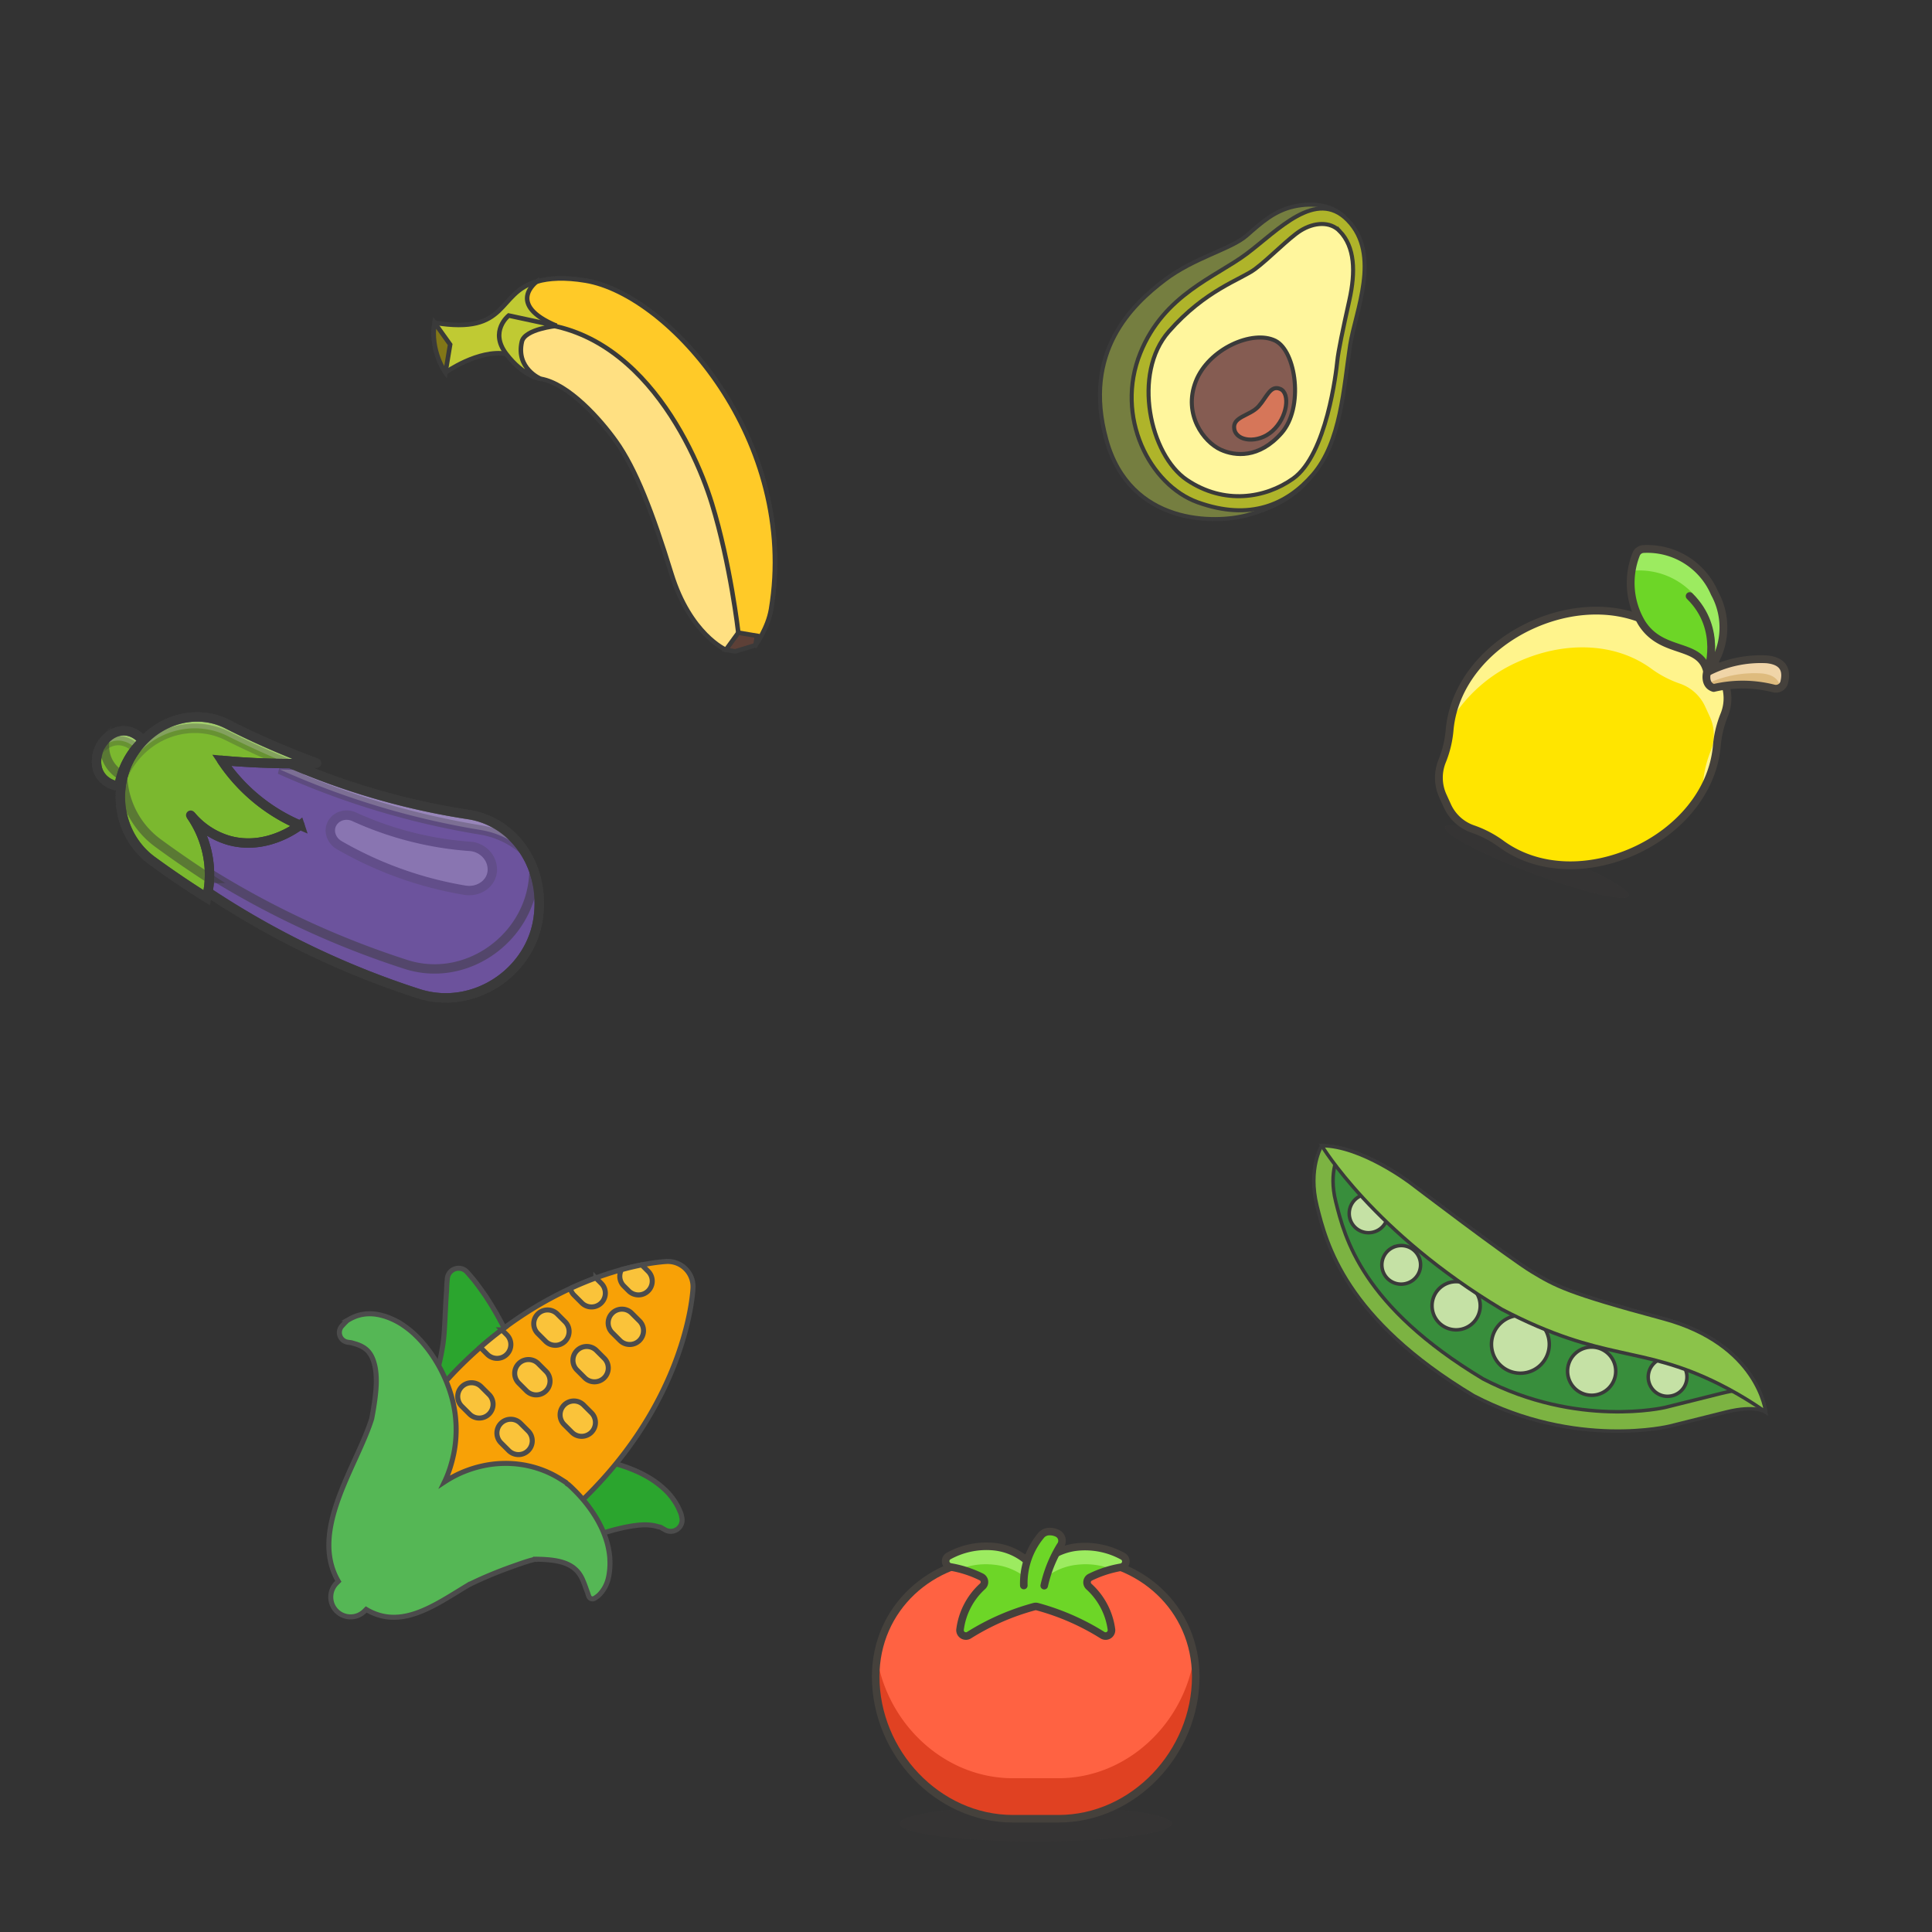 <?xml version="1.0" encoding="UTF-8" standalone="no"?>
<svg
   xmlns:dc="http://purl.org/dc/elements/1.1/"
   xmlns:cc="http://creativecommons.org/ns#"
   xmlns:rdf="http://www.w3.org/1999/02/22-rdf-syntax-ns#"
   xmlns:svg="http://www.w3.org/2000/svg"
   xmlns="http://www.w3.org/2000/svg"
   xmlns:sodipodi="http://sodipodi.sourceforge.net/DTD/sodipodi-0.dtd"
   xmlns:inkscape="http://www.inkscape.org/namespaces/inkscape"
   width="200"
   height="200"
   viewBox="0 0 52.917 52.917"
   version="1.1"
   id="svg1999"
   inkscape:version="1.0.1 (3bc2e813f5, 2020-09-07)"
   sodipodi:docname="spinner.svg">
  <rect x="0" y="0" width="52.917" height="52.917" fill="#333333" stroke="none"/>
  <defs
     id="defs1993">
    <radialGradient
       id="paint0_radial"
       cx="0"
       cy="0"
       r="1"
       gradientUnits="userSpaceOnUse"
       gradientTransform="matrix(5.343,-5.835,3.885,3.557,13.096,14.809)">
      <stop
         stop-color="#975500"
         id="stop4563" />
      <stop
         offset="1"
         stop-color="#643800"
         id="stop4565" />
    </radialGradient>
    <linearGradient
       id="paint1_linear"
       x1="14.606"
       y1="14.718"
       x2="4.363"
       y2="20.646"
       gradientUnits="userSpaceOnUse">
      <stop
         stop-color="#512D00"
         stop-opacity="0"
         id="stop4568" />
      <stop
         offset="1"
         stop-color="#3C2200"
         id="stop4570" />
    </linearGradient>
    <linearGradient
       id="paint2_linear"
       x1="10.527"
       y1="16.897"
       x2="5.322"
       y2="32.117"
       gradientUnits="userSpaceOnUse">
      <stop
         stop-color="#512D00"
         stop-opacity="0"
         id="stop4573" />
      <stop
         offset="1"
         stop-color="#3C2200"
         id="stop4575" />
    </linearGradient>
    <radialGradient
       id="paint3_radial"
       cx="0"
       cy="0"
       r="1"
       gradientUnits="userSpaceOnUse"
       gradientTransform="matrix(9.784,0,0,9.783,11.699,11.178)">
      <stop
         offset="0.001"
         stop-color="#D8F88D"
         id="stop4578" />
      <stop
         offset="0.492"
         stop-color="#FBE07A"
         id="stop4580" />
      <stop
         offset="1"
         stop-color="#D8F88D"
         id="stop4582" />
    </radialGradient>
    <radialGradient
       id="paint4_radial"
       cx="0"
       cy="0"
       r="1"
       gradientUnits="userSpaceOnUse"
       gradientTransform="matrix(5.728,-7.296,3.443,2.703,10.267,13.318)">
      <stop
         offset="0.001"
         stop-color="#B0D55B"
         id="stop4585" />
      <stop
         offset="1"
         stop-color="#D8F88D"
         stop-opacity="0"
         id="stop4587" />
    </radialGradient>
    <radialGradient
       id="paint5_radial"
       cx="0"
       cy="0"
       r="1"
       gradientUnits="userSpaceOnUse"
       gradientTransform="matrix(3.205,-2.866,2.215,2.477,10.625,13.596)">
      <stop
         offset="0.001"
         stop-color="#4B8C1C"
         id="stop4590" />
      <stop
         offset="1"
         stop-color="#4B8C1C"
         stop-opacity="0"
         id="stop4592" />
    </radialGradient>
    <linearGradient
       id="paint6_linear"
       x1="10.552"
       y1="8.828"
       x2="10.106"
       y2="14.349"
       gradientUnits="userSpaceOnUse">
      <stop
         offset="0.001"
         stop-color="#975500"
         id="stop4595" />
      <stop
         offset="0.667"
         stop-color="#7A4400"
         id="stop4597" />
      <stop
         offset="1"
         stop-color="#643800"
         id="stop4599" />
    </linearGradient>
    <radialGradient
       id="paint7_radial"
       cx="0"
       cy="0"
       r="1"
       gradientUnits="userSpaceOnUse"
       gradientTransform="matrix(1.85,-2.192,1.396,1.178,9.166,11.422)">
      <stop
         stop-color="#EFA25F"
         stop-opacity="0.5"
         id="stop4602" />
      <stop
         offset="1"
         stop-color="#FAAF5C"
         stop-opacity="0"
         id="stop4604" />
    </radialGradient>
    <radialGradient
       id="paint8_radial"
       cx="0"
       cy="0"
       r="1"
       gradientUnits="userSpaceOnUse"
       gradientTransform="matrix(1.715,-1.879,0.711,0.649,8.617,10.783)">
      <stop
         offset="0.191"
         stop-color="#F3AB60"
         id="stop4607" />
      <stop
         offset="1"
         stop-color="#EFA25F"
         stop-opacity="0"
         id="stop4609" />
    </radialGradient>
    <linearGradient
       id="paint9_linear"
       x1="11.005"
       y1="8.988"
       x2="10.392"
       y2="18.952"
       gradientUnits="userSpaceOnUse">
      <stop
         stop-color="#7A4400"
         stop-opacity="0"
         id="stop4612" />
      <stop
         offset="0.999"
         stop-color="#512D00"
         id="stop4614" />
    </linearGradient>
    <linearGradient
       id="paint10_linear"
       x1="10.283"
       y1="10.375"
       x2="10.45"
       y2="18.908"
       gradientUnits="userSpaceOnUse">
      <stop
         stop-color="#512D00"
         stop-opacity="0"
         id="stop4617" />
      <stop
         offset="1"
         stop-color="#3C2200"
         id="stop4619" />
    </linearGradient>
  </defs>
  
  
  <g
     inkscape:label="Layer 1"
     inkscape:groupmode="layer"
     id="layer1">
    <g
       id="g2817"
       transform="matrix(0.2,0.075,-0.075,0.2,41.224,12.921)">
      <path
         fill="#45413c"
         d="m 8.77,45.36 a 12.6,1.64 0 1 0 25.2,0 12.6,1.64 0 1 0 -25.2,0 z"
         opacity="0.15"
         id="path2776" />
      <path
         fill="#ffe500"
         d="M 37.8,23.51 A 13.75,13.75 0 0 1 37.26,19.35 5.6,5.6 0 0 0 35.59,15.17 L 34.65,14.24 A 5.56,5.56 0 0 0 30.48,12.57 13.86,13.86 0 0 1 26.31,12 C 20.69,10.49 14.58,12.75 10.13,17.19 5.68,21.63 3.43,27.78 4.94,33.41 a 13.74,13.74 0 0 1 0.53,4.16 5.65,5.65 0 0 0 1.68,4.18 l 0.93,0.93 a 5.6,5.6 0 0 0 4.18,1.67 13.83,13.83 0 0 1 4.16,0.54 c 5.63,1.51 11.74,-0.75 16.18,-5.19 4.44,-4.44 6.7,-10.56 5.2,-16.19 z"
         id="path2778" />
      <path
         fill="#fff48c"
         d="m 10.13,22.22 c 4.45,-4.44 10.56,-6.7 16.18,-5.19 a 13.86,13.86 0 0 0 4.17,0.54 5.56,5.56 0 0 1 4.17,1.67 l 0.94,0.93 a 5.6,5.6 0 0 1 1.67,4.18 13.79,13.79 0 0 0 0.54,4.16 c 0.09,0.36 0.17,0.72 0.24,1.09 A 14.39,14.39 0 0 0 37.8,23.51 13.75,13.75 0 0 1 37.26,19.35 5.6,5.6 0 0 0 35.59,15.17 L 34.65,14.24 A 5.56,5.56 0 0 0 30.48,12.57 13.86,13.86 0 0 1 26.31,12 C 20.69,10.49 14.58,12.75 10.13,17.19 6,21.38 3.73,27 4.69,32.32 a 19.16,19.16 0 0 1 5.44,-10.1 z"
         id="path2780" />
      <path
         fill="none"
         stroke="#45413c"
         stroke-linecap="round"
         stroke-linejoin="round"
         d="M 37.8,23.51 A 13.75,13.75 0 0 1 37.26,19.35 5.6,5.6 0 0 0 35.59,15.17 L 34.65,14.24 A 5.56,5.56 0 0 0 30.48,12.57 13.86,13.86 0 0 1 26.31,12 C 20.69,10.49 14.58,12.75 10.13,17.19 5.68,21.63 3.43,27.78 4.94,33.41 a 13.74,13.74 0 0 1 0.53,4.16 5.65,5.65 0 0 0 1.68,4.18 l 0.93,0.93 a 5.6,5.6 0 0 0 4.18,1.67 13.83,13.83 0 0 1 4.16,0.54 c 5.63,1.51 11.74,-0.75 16.18,-5.19 4.44,-4.44 6.7,-10.56 5.2,-16.19 z"
         id="path2782" />
      <path
         fill="#debb7e"
         d="m 33.27,15 a 14.81,14.81 0 0 1 6.59,-4.26 c 2.48,-0.67 3,0.84 3.14,2 a 1.11,1.11 0 0 1 -1,1.19 16,16 0 0 0 -7.22,2.64 C 33.43,16.67 33.27,15 33.27,15 Z"
         id="path2784" />
      <path
         fill="#f0d5a8"
         d="m 33.89,16.27 a 14.33,14.33 0 0 1 6,-3.61 c 1.7,-0.45 2.49,0.12 2.86,0.89 a 1.14,1.14 0 0 0 0.28,-0.82 c -0.09,-1.14 -0.66,-2.65 -3.14,-2 a 14.81,14.81 0 0 0 -6.62,4.27 2.16,2.16 0 0 0 0.62,1.27 z"
         id="path2786" />
      <path
         fill="none"
         stroke="#45413c"
         stroke-linecap="round"
         stroke-linejoin="round"
         d="m 33.27,15 a 14.9,14.9 0 0 1 6.59,-4.26 c 2.48,-0.66 3,0.85 3.14,2 a 1.11,1.11 0 0 1 -1,1.19 16.1,16.1 0 0 0 -7.22,2.64 C 33.43,16.66 33.27,15 33.27,15 Z"
         id="path2788" />
      <path
         fill="#6dd627"
         d="M 33.32,15 A 9.1,9.1 0 0 0 30.63,5.16 9.38,9.38 0 0 0 20.09,3.05 a 1.07,1.07 0 0 0 -0.64,1 10,10 0 0 0 3.76,7.95 c 3.95,3 7.99,-0.46 10.11,3 z"
         id="path2790" />
      <path
         fill="#9ceb60"
         d="m 20.09,6 a 9.4,9.4 0 0 1 10.54,2.07 9.5,9.5 0 0 1 3.05,5.5 A 9.18,9.18 0 0 0 30.63,5.11 9.38,9.38 0 0 0 20.09,3.05 1.07,1.07 0 0 0 19.45,4.05 11.71,11.71 0 0 0 19.7,6.32 1.07,1.07 0 0 1 20.09,6 Z"
         id="path2792" />
      <path
         fill="none"
         stroke="#45413c"
         stroke-linecap="round"
         stroke-linejoin="round"
         d="M 33.32,15 A 9.1,9.1 0 0 0 30.63,5.16 9.38,9.38 0 0 0 20.09,3.05 a 1.07,1.07 0 0 0 -0.64,1 10,10 0 0 0 3.76,7.95 c 3.95,3 7.99,-0.46 10.11,3 z"
         id="path2794" />
      <path
         fill="none"
         stroke="#45413c"
         stroke-linecap="round"
         stroke-linejoin="round"
         d="m 33.32,15 c 0,0 0,-5.93 -5.56,-8.38"
         id="path2796" />
    </g>
    <g
       id="g2932"
       transform="matrix(0.207,0,0,0.207,23.399,40.707)">
      <path
         fill="#45413c"
         d="m 5.97,44.65 a 18.03,2.35 0 1 0 36.06,0 18.03,2.35 0 1 0 -36.06,0 z"
         opacity="0.15"
         id="path2900" />
      <path
         fill="#ff6242"
         d="m 28.85,9.51 h -9.7 c -9,0 -16.32,6.66 -16.32,15.68 C 2.83,35.22 11,44 21,44 h 6 C 37,44 45.18,35.22 45.18,25.19 45.17,16.17 37.86,9.51 28.85,9.51 Z"
         id="path2902" />
      <path
         fill="#e04122"
         d="m 27,38.64 h -6 c -9.11,0 -16.62,-7.22 -18,-16 a 15.71,15.71 0 0 0 -0.23,2.6 C 2.83,35.22 11,44 21,44 h 6 c 10,0 18.18,-8.78 18.18,-18.81 a 15.71,15.71 0 0 0 -0.23,-2.6 C 43.61,31.42 36.1,38.64 27,38.64 Z"
         id="path2904" />
      <path
         fill="none"
         stroke="#45413c"
         stroke-linecap="round"
         stroke-linejoin="round"
         d="m 28.85,9.51 h -9.7 c -9,0 -16.32,6.66 -16.32,15.68 C 2.83,35.22 11,44 21,44 h 6 C 37,44 45.18,35.22 45.18,25.19 45.17,16.17 37.86,9.51 28.85,9.51 Z"
         id="path2906" />
      <path
         fill="#6dd627"
         d="m 24.19,15.93 a 31.79,31.79 0 0 1 8.65,3.78 0.78,0.78 0 0 0 1.18,-0.8 9.33,9.33 0 0 0 -2.94,-5.6 0.76,0.76 0 0 1 0.08,-1.24 14.89,14.89 0 0 1 4.14,-1.35 0.78,0.78 0 0 0 0.21,-1.46 10.35,10.35 0 0 0 -6,-1.22 8,8 0 0 0 -4.91,2.37 0.8,0.8 0 0 1 -1.16,0 8,8 0 0 0 -4.93,-2.41 10.35,10.35 0 0 0 -6,1.22 0.78,0.78 0 0 0 0.21,1.46 14.89,14.89 0 0 1 4.14,1.35 0.76,0.76 0 0 1 0.08,1.24 9.33,9.33 0 0 0 -2.94,5.64 0.78,0.78 0 0 0 1.18,0.8 31.79,31.79 0 0 1 8.65,-3.78 0.81,0.81 0 0 1 0.36,0 z"
         id="path2908" />
      <path
         fill="#9ceb60"
         d="m 12.7,10.72 c 0.38,0.07 0.79,0.17 1.2,0.27 a 9.58,9.58 0 0 1 4.61,-0.6 8,8 0 0 1 4.91,2.37 0.8,0.8 0 0 0 1.16,0 8,8 0 0 1 4.91,-2.37 9.58,9.58 0 0 1 4.61,0.6 c 0.41,-0.1 0.82,-0.2 1.2,-0.27 a 0.78,0.78 0 0 0 0.21,-1.46 10.35,10.35 0 0 0 -6,-1.22 8,8 0 0 0 -4.91,2.37 0.8,0.8 0 0 1 -1.16,0 8,8 0 0 0 -4.93,-2.41 10.35,10.35 0 0 0 -6,1.22 0.78,0.78 0 0 0 0.19,1.5 z"
         id="path2910" />
      <path
         fill="none"
         stroke="#45413c"
         stroke-linecap="round"
         stroke-linejoin="round"
         d="m 24.19,15.93 a 31.79,31.79 0 0 1 8.65,3.78 0.78,0.78 0 0 0 1.18,-0.8 9.33,9.33 0 0 0 -2.94,-5.6 0.76,0.76 0 0 1 0.08,-1.24 14.89,14.89 0 0 1 4.14,-1.35 0.78,0.78 0 0 0 0.21,-1.46 10.35,10.35 0 0 0 -6,-1.22 8,8 0 0 0 -4.91,2.37 0.8,0.8 0 0 1 -1.16,0 8,8 0 0 0 -4.93,-2.41 10.35,10.35 0 0 0 -6,1.22 0.78,0.78 0 0 0 0.21,1.46 14.89,14.89 0 0 1 4.14,1.35 0.76,0.76 0 0 1 0.08,1.24 9.33,9.33 0 0 0 -2.94,5.64 0.78,0.78 0 0 0 1.18,0.8 31.79,31.79 0 0 1 8.65,-3.78 0.81,0.81 0 0 1 0.36,0 z"
         id="path2912" />
      <path
         fill="#6dd627"
         stroke="#45413c"
         stroke-linecap="round"
         stroke-linejoin="round"
         d="M 22.43,13.14 A 9.87,9.87 0 0 1 24.8,6.41 1.46,1.46 0 0 1 25.85,6 a 2.26,2.26 0 0 1 1,0.22 1.1,1.1 0 0 1 0.39,1.69 17.32,17.32 0 0 0 -2.11,5.25"
         id="path2914" />
    </g>
    <g
       style="isolation:isolate;stroke:#3a3a3a;stroke-width:7.908;stroke-miterlimit:4;stroke-dasharray:none;stroke-opacity:1"
       id="g4993"
       transform="matrix(-0.027,0.018,0.018,0.027,11.204,11.845)">
      <path
         d="M 136.945,296.385 A 615.943,615.943 0 0 0 268.766,124.663 c 12.868,-24.677 44.2,-35.359 73.438,-22.773 v 0 c 27.945,12.053 43.7,44.557 33.833,74.346 a 719.943,719.943 0 0 1 -119.73,222 c -30.274,38.2 -88.572,38.01 -119.421,3.49 v 0 c -29.809,-33.179 -28.158,-79.436 0.059,-105.341 z"
         fill="#6c539d"
         id="path4965"
         style="stroke:#3a3a3a;stroke-width:7.908;stroke-miterlimit:4;stroke-dasharray:none;stroke-opacity:1" />
      <path
         d="m 115.157,346.536 a 74.141,74.141 0 0 1 10.924,-22.736 73.348,73.348 0 0 1 9.525,-10.883 679.172,679.172 0 0 0 112.945,-136.775 q -9.166,6.631 -18.006,12.485 a 616.269,616.269 0 0 1 -93.6,107.753 66.544,66.544 0 0 0 -9.125,10.323 69.316,69.316 0 0 0 -12.663,39.833 z"
         fill="#ffffff"
         opacity="0.3"
         id="path4967"
         style="stroke:#3a3a3a;stroke-width:7.908;stroke-miterlimit:4;stroke-dasharray:none;stroke-opacity:1" />
      <path
         d="m 256.3,398.239 a 719.832,719.832 0 0 0 119.736,-222 58.792,58.792 0 0 0 0.2,-36.16 A 746.543,746.543 0 0 1 251.283,372.1 c -31.914,40.194 -93.919,39.546 -127.01,2.773 a 96.865,96.865 0 0 1 -6.528,-8.045 84.961,84.961 0 0 0 19.137,34.9 c 30.846,34.524 89.149,34.705 119.418,-3.489 z"
         fill="#6c539d"
         opacity="0.5"
         style="mix-blend-mode:multiply;stroke:#3a3a3a;stroke-width:7.908;stroke-miterlimit:4;stroke-dasharray:none;stroke-opacity:1"
         id="path4969" />
      <path
         d="M 136.945,296.385 A 615.943,615.943 0 0 0 268.766,124.663 c 12.868,-24.677 44.2,-35.359 73.438,-22.773 v 0 c 27.945,12.053 43.7,44.557 33.833,74.346 a 719.943,719.943 0 0 1 -119.73,222 c -30.274,38.2 -88.572,38.01 -119.421,3.49 v 0 c -29.809,-33.179 -28.158,-79.436 0.059,-105.341 z"
         fill="none"
         stroke="#262a5d"
         stroke-linecap="round"
         stroke-miterlimit="10"
         stroke-width="7.119"
         id="path4971"
         style="stroke:#3a3a3a;stroke-width:7.908;stroke-miterlimit:4;stroke-dasharray:none;stroke-opacity:1" />
      <g
         opacity="0.2"
         id="g4975"
         style="stroke:#3a3a3a;stroke-width:7.908;stroke-miterlimit:4;stroke-dasharray:none;stroke-opacity:1">
        <path
           d="m 175.2,347.54 a 316.226,316.226 0 0 0 67.025,-90.334 c 3.617,-7.3 1.05,-15.654 -5.428,-18.8 v 0 c -6.488,-3.152 -14.36,-0.543 -18.226,5.693 A 284.118,284.118 0 0 1 150.9,319.3 c -8.374,6.5 -10.575,18.616 -4.3,27.264 v 0 c 6.258,8.636 19.639,9.395 28.6,0.976 z"
           fill="#ffffff"
           id="path4973"
           style="stroke:#3a3a3a;stroke-width:7.908;stroke-miterlimit:4;stroke-dasharray:none;stroke-opacity:1" />
      </g>
      <path
         d="m 369.411,112.647 c 1.472,-1.3 7.181,-6.634 7.765,-15.04 0.923,-13.277 -11.869,-20.882 -12.556,-21.275 -6.935,-3.97 -18.223,-5.866 -26.149,0.784 -6.176,5.181 -7.041,12.807 -7.208,14.858 a 68.09,68.09 0 0 1 38.148,20.673 z"
         fill="#7bb82f"
         id="path4977"
         style="stroke:#3a3a3a;stroke-width:7.908;stroke-miterlimit:4;stroke-dasharray:none;stroke-opacity:1" />
      <path
         d="m 331.258,91.972 a 65.824,65.824 0 0 1 8.678,2.11 21.135,21.135 0 0 1 6.9,-12.59 c 6.063,-5.094 14.1,-5.176 20.634,-3.156 a 26.253,26.253 0 0 0 -2.847,-2 c -6.94,-3.975 -18.224,-5.861 -26.15,0.777 -6.179,5.187 -7.041,12.817 -7.215,14.859 z"
         fill="#ffffff"
         opacity="0.3"
         id="path4979"
         style="stroke:#3a3a3a;stroke-width:7.908;stroke-miterlimit:4;stroke-dasharray:none;stroke-opacity:1" />
      <path
         d="m 362.569,106.253 a 66.27,66.27 0 0 1 6.843,6.4 c 1.465,-1.3 7.182,-6.633 7.765,-15.037 0.919,-13.287 -11.872,-20.889 -12.553,-21.28 a 27.627,27.627 0 0 0 -6.92,-2.762 c 4.435,5.155 8.469,12.5 7.824,21.8 a 29.074,29.074 0 0 1 -2.959,10.879 z"
         fill="#7bb82f"
         opacity="0.5"
         style="mix-blend-mode:multiply;stroke:#3a3a3a;stroke-width:7.908;stroke-miterlimit:4;stroke-dasharray:none;stroke-opacity:1"
         id="path4981" />
      <path
         d="m 369.411,112.647 c 1.472,-1.3 7.181,-6.634 7.765,-15.04 0.923,-13.277 -11.869,-20.882 -12.556,-21.275 -6.935,-3.97 -18.223,-5.866 -26.149,0.784 -6.176,5.181 -7.041,12.807 -7.208,14.858 a 68.09,68.09 0 0 1 38.148,20.673 z"
         fill="none"
         stroke="#262a5d"
         stroke-linecap="round"
         stroke-linejoin="round"
         stroke-width="7.119"
         id="path4983"
         style="stroke:#3a3a3a;stroke-width:7.908;stroke-miterlimit:4;stroke-dasharray:none;stroke-opacity:1" />
      <path
         d="m 260.527,224.713 c 3.89,0.249 36.641,1.862 57.587,-23.289 a 65.35,65.35 0 0 0 14.427,-34.874 88.224,88.224 0 0 0 10.064,42.885 86.391,86.391 0 0 0 17.3,22.632 q 11.38,-25.32 20.977,-51.456 c 10.314,-28 -0.242,-58.9 -22.777,-76.135 A 66.108,66.108 0 0 0 346.216,97.227 C 314.376,82.245 279.371,92.9 264.24,119.7 a 684.976,684.976 0 0 1 -44.573,69.275 c 12.692,-7.841 25.927,-16.638 39.5,-26.515 q 13.755,-10.017 25.946,-19.934 a 149.88,149.88 0 0 1 -24.585,82.192 z"
         fill="#7bb82f"
         id="path4985"
         style="stroke:#3a3a3a;stroke-width:7.908;stroke-miterlimit:4;stroke-dasharray:none;stroke-opacity:1" />
      <path
         d="m 219.667,188.97 c 6.645,-4.114 13.439,-8.473 20.352,-13.135 q 15.6,-23.165 29.555,-47.622 c 16.067,-28.017 52,-39.883 84.07,-25.21 a 61.985,61.985 0 0 1 8.088,4.475 c -0.534,-0.484 -1.073,-0.934 -1.625,-1.393 -0.649,-0.553 -1.328,-1.091 -2.005,-1.609 A 66.108,66.108 0 0 0 346.213,97.227 C 314.376,82.245 279.371,92.9 264.24,119.7 c -3.6,6.405 -7.276,12.735 -11.078,18.986 -0.653,1.1 -1.326,2.2 -1.991,3.292 q -4.042,6.612 -8.227,13.117 c -0.936,1.447 -1.864,2.881 -2.813,4.319 -0.928,1.434 -1.876,2.871 -2.837,4.3 -0.9,1.378 -1.81,2.735 -2.737,4.095 q -2.935,4.356 -5.934,8.645 -3.22,4.618 -6.5,9.169 c -0.816,1.104 -1.635,2.226 -2.456,3.347 z"
         fill="#ffffff"
         opacity="0.3"
         id="path4987"
         style="stroke:#3a3a3a;stroke-width:7.908;stroke-miterlimit:4;stroke-dasharray:none;stroke-opacity:1" />
      <path
         d="m 349.028,219.726 a 85.773,85.773 0 0 0 10.872,12.341 q 11.38,-25.32 20.977,-51.456 c 9.572,-25.968 1.172,-54.453 -18.093,-72.176 a 73.184,73.184 0 0 1 5.932,62.01 q -9.124,24.955 -19.688,49.281 z"
         fill="#7bb82f"
         opacity="0.5"
         style="mix-blend-mode:multiply;stroke:#3a3a3a;stroke-width:7.908;stroke-miterlimit:4;stroke-dasharray:none;stroke-opacity:1"
         id="path4989" />
      <path
         d="m 260.527,224.713 c 3.89,0.249 36.641,1.862 57.587,-23.289 a 65.35,65.35 0 0 0 14.427,-34.874 88.224,88.224 0 0 0 10.064,42.885 86.391,86.391 0 0 0 17.3,22.632 q 11.38,-25.32 20.977,-51.456 c 10.314,-28 -0.242,-58.9 -22.777,-76.135 A 66.108,66.108 0 0 0 346.216,97.227 C 314.376,82.245 279.371,92.9 264.24,119.7 a 684.976,684.976 0 0 1 -44.573,69.275 c 12.692,-7.841 25.927,-16.638 39.5,-26.515 q 13.755,-10.017 25.946,-19.934 a 149.88,149.88 0 0 1 -24.585,82.192 z"
         fill="none"
         stroke="#262a5d"
         stroke-linecap="round"
         stroke-linejoin="round"
         stroke-width="7.119"
         id="path4991"
         style="stroke:#3a3a3a;stroke-width:7.908;stroke-miterlimit:4;stroke-dasharray:none;stroke-opacity:1" />
    </g>
    <g
       id="g5053"
       transform="matrix(0.003,0.012,-0.012,0.003,46.635,27.412)"
       style="stroke:#3a3a3a;stroke-width:7.748;stroke-miterlimit:4;stroke-dasharray:none;stroke-opacity:1">
      <path
         d="m 903.68,84.629 c -39.232,0 -155.093,14.272 -242.347,171.371 -106.667,192 -128,213.333 -170.667,256 -42.667,42.667 -256,213.333 -256,213.333 0,0 -106.667,85.333 -128,170.667 0,0 41.451,42.667 127.403,42.667 85.952,0 256.597,0 491.264,-234.667 C 896,512 896,298.667 896,298.667 v -128 c 0,-67.456 21.333,-85.333 21.333,-85.333 0,-10e-7 -4.928,-0.704 -13.653,-0.704 z"
         fill="#7cb342"
         id="path5018"
         style="stroke:#3a3a3a;stroke-width:7.748;stroke-miterlimit:4;stroke-dasharray:none;stroke-opacity:1" />
      <path
         d="m 698.624,276.715 c -109.568,197.227 -132.352,220.032 -177.792,265.451 -43.84,43.84 -250.731,209.451 -259.52,216.469 -22.571,18.155 -78.144,70.144 -103.211,121.088 15.915,7.872 41.045,16.277 75.968,16.277 83.392,0 238.507,0 460.203,-221.269 156.16,-176.384 159.04,-374.208 159.061,-376.171 V 170.667 c 0,-13.355 0.725,-25.301 2.005,-36.011 C 810.752,147.947 750.293,183.723 698.624,276.715 Z"
         fill="#388e3c"
         id="path5020"
         style="stroke:#3a3a3a;stroke-width:7.748;stroke-miterlimit:4;stroke-dasharray:none;stroke-opacity:1" />
      <path
         d="m 736,437.333 m -53.333,0 a 53.333,53.333 0 1 0 106.667,0 53.333,53.333 0 1 0 -106.667,0 z"
         fill="#c5e1a5"
         id="path5022"
         style="stroke:#3a3a3a;stroke-width:7.748;stroke-miterlimit:4;stroke-dasharray:none;stroke-opacity:1" />
      <path
         d="m 789.333,277.333 m -42.667,0 a 42.667,42.667 0 1 0 85.333,0 42.667,42.667 0 1 0 -85.333,0 z"
         fill="#c5e1a5"
         id="path5024"
         style="stroke:#3a3a3a;stroke-width:7.748;stroke-miterlimit:4;stroke-dasharray:none;stroke-opacity:1" />
      <path
         d="m 640,576 m -64,0 a 64,64 0 1 0 128,0 64,64 0 1 0 -128,0 z"
         fill="#c5e1a5"
         id="path5026"
         style="stroke:#3a3a3a;stroke-width:7.748;stroke-miterlimit:4;stroke-dasharray:none;stroke-opacity:1" />
      <path
         d="m 522.667,693.333 m -53.333,0 a 53.333,53.333 0 1 0 106.667,0 53.333,53.333 0 1 0 -106.667,0 z"
         fill="#c5e1a5"
         id="path5028"
         style="stroke:#3a3a3a;stroke-width:7.748;stroke-miterlimit:4;stroke-dasharray:none;stroke-opacity:1" />
      <path
         d="m 405.333,789.333 m -42.667,0 a 42.667,42.667 0 1 0 85.333,0 42.667,42.667 0 1 0 -85.333,0 z"
         fill="#c5e1a5"
         id="path5030"
         style="stroke:#3a3a3a;stroke-width:7.748;stroke-miterlimit:4;stroke-dasharray:none;stroke-opacity:1" />
      <path
         d="m 277.333,832 m -42.667,0 A 42.667,42.667 0 1 0 320,832 a 42.667,42.667 0 1 0 -85.333,0 z"
         fill="#c5e1a5"
         id="path5032"
         style="stroke:#3a3a3a;stroke-width:7.748;stroke-miterlimit:4;stroke-dasharray:none;stroke-opacity:1" />
      <path
         d="m 917.333,85.333 c 0,0 -149.333,-21.333 -256,170.667 -106.667,192 -128,213.333 -170.667,256 -42.667,42.667 -256,213.333 -256,213.333 0,0 -106.667,85.333 -128,170.667 0,0 213.333,-64 448,-298.667 C 725.333,405.333 704,320 832,170.667 875.904,119.445 917.333,85.333 917.333,85.333 Z"
         fill="#8bc34a"
         id="path5034"
         style="stroke:#3a3a3a;stroke-width:7.748;stroke-miterlimit:4;stroke-dasharray:none;stroke-opacity:1" />
    </g>
    <g
       id="g5103"
       transform="matrix(0.002,-0.012,0.012,0.002,9.385,17.628)"
       style="stroke:#3a3a3a;stroke-width:10.227;stroke-miterlimit:4;stroke-dasharray:none;stroke-opacity:1">
      <path
         d="M 746.667,234.667 C 768,234.667 896,213.333 896,405.333 c 0,192 -277.333,533.333 -661.333,533.333 -42.667,0 -85.333,-21.333 -85.333,-21.333 l -21.333,-64 c 0,0 21.333,-85.333 149.333,-149.333 128,-64 218.944,-117.632 273.344,-172.011 42.667,-42.645 110.656,-126.656 110.656,-190.656 C 661.333,299.563 704,256 704,256"
         fill="#ffe082"
         id="path5077"
         style="stroke:#3a3a3a;stroke-width:10.227;stroke-miterlimit:4;stroke-dasharray:none;stroke-opacity:1" />
      <path
         d="M 170.667,874.667 C 170.667,874.667 320,832 448,768 576,704 853.333,512 768,234.667 c 0,0 128,-21.333 128,170.667 0,192 -277.333,533.333 -661.333,533.333 -42.667,0 -85.333,-21.333 -85.333,-21.333 z"
         fill="#ffca28"
         id="path5079"
         style="stroke:#3a3a3a;stroke-width:10.227;stroke-miterlimit:4;stroke-dasharray:none;stroke-opacity:1" />
      <path
         d="M 876.011,297.344 C 836.011,211.563 746.667,256 746.667,85.333 682.667,85.333 640,128 640,128 c 0,0 64,64 64,128 42.667,0 77.056,-3.349 80.875,101.333 28.843,-122.219 91.136,-59.989 91.136,-59.989 z"
         fill="#c0ca33"
         id="path5081"
         style="stroke:#3a3a3a;stroke-width:10.227;stroke-miterlimit:4;stroke-dasharray:none;stroke-opacity:1" />
      <path
         d="m 661.333,341.333 c 0,0 -1.344,-38.677 42.667,-85.333 44.011,-46.656 85.995,-8.661 85.995,-8.661 l -5.12,109.995 c 0,0 -18.667,-69.333 -48,-71.104 -61.867,-3.733 -75.541,55.104 -75.541,55.104 z"
         fill="#c0ca33"
         id="path5083"
         style="stroke:#3a3a3a;stroke-width:10.227;stroke-miterlimit:4;stroke-dasharray:none;stroke-opacity:1" />
      <path
         d="m 128,874.667 21.333,42.667 h 21.333 V 874.667 L 128,853.333 Z"
         fill="#5d4037"
         id="path5085"
         style="stroke:#3a3a3a;stroke-width:10.227;stroke-miterlimit:4;stroke-dasharray:none;stroke-opacity:1" />
      <path
         d="M 746.667,85.333 C 682.667,85.333 640,128 640,128 h 64 z"
         fill="#827717"
         id="path5087"
         style="stroke:#3a3a3a;stroke-width:10.227;stroke-miterlimit:4;stroke-dasharray:none;stroke-opacity:1" />
    </g>
    <g
       id="g5128"
       transform="matrix(-0.016,-0.066,-0.066,0.016,39.23,13.284)"
       style="stroke:#3a3a3a;stroke-width:1.631;stroke-miterlimit:4;stroke-dasharray:none;stroke-opacity:1"
       inkscape:transform-center-x="0.55939424"
       inkscape:transform-center-y="-0.37977904">
      <path
         d="m 55.88,32.41 c 0,0 -38.48,10.7 -41.48,14.83 -3,4.13 -8.17,11.78 -8.64,28.16 -0.38,13.14 6.95,46.93 42.98,48.05 36.79,1.15 50.49,-23.09 57.06,-38.1 5.92,-13.54 5.82,-29.09 9.57,-36.23 3.75,-7.14 7.13,-13.33 6.95,-21.4 C 122.14,19.65 119.13,12.7 113.87,9.32 108.61,5.94 104.11,6.5 101.86,5.94 99.61,5.38 55.88,32.41 55.88,32.41 Z"
         fill="#757e40"
         id="path5105"
         style="stroke:#3a3a3a;stroke-width:1.631;stroke-miterlimit:4;stroke-dasharray:none;stroke-opacity:1" />
      <path
         d="M 62.63,18.9 C 46.67,25.47 25.46,31.66 15.33,45.93 6.18,58.81 3.13,74.83 15.52,93.6 26.83,110.74 56.98,118.05 79.53,101.86 100.18,87.03 102.05,65.26 108.25,50.8 114.45,36.34 127.49,17.34 111.82,8 95.11,-1.94 75.24,13.71 62.63,18.9 Z"
         fill="#afb42a"
         id="path5107"
         style="stroke:#3a3a3a;stroke-width:1.631;stroke-miterlimit:4;stroke-dasharray:none;stroke-opacity:1" />
      <path
         d="M 108.25,12.14 C 100.66,7.76 90.98,9.7 80.28,14.96 69.58,20.22 61.32,24.16 57.57,25.47 53.81,26.78 21.87,38.48 15.71,54 c -5.07,12.76 -3.75,29.47 9.57,41.67 13.32,12.2 46.93,11.45 59.88,-6.95 12.95,-18.4 13.51,-33.22 16.33,-39.79 2.82,-6.57 8.96,-16.19 10.7,-21.4 2.06,-6.19 0.94,-12.57 -3.94,-15.39 z"
         fill="#fff69d"
         id="path5109"
         style="stroke:#3a3a3a;stroke-width:1.631;stroke-miterlimit:4;stroke-dasharray:none;stroke-opacity:1" />
      <path
         d="M 71.45,47.8 C 65.44,40.67 42.54,42.92 34.66,54.18 26.78,65.44 30.06,74.59 33.91,79.52 38.6,85.53 51.37,90.97 63,82.9 74.63,74.83 78.04,55.62 71.45,47.8 Z"
         fill="#855c52"
         id="path5111"
         style="stroke:#3a3a3a;stroke-width:1.631;stroke-miterlimit:4;stroke-dasharray:none;stroke-opacity:1" />
      <path
         d="m 47.32,60.62 c -2.96,4.34 -1.48,11.34 -6.57,11.67 -5.09,0.33 -8.05,-7.84 -4.44,-14.68 3.9,-7.38 13.14,-10.67 15.77,-7.17 2.64,3.51 -1.95,6.06 -4.76,10.18 z"
         fill="#d67659"
         id="path5113"
         style="stroke:#3a3a3a;stroke-width:1.631;stroke-miterlimit:4;stroke-dasharray:none;stroke-opacity:1" />
    </g>
    <g
       id="g5150"
       transform="matrix(0.02,0,0,0.02,8.914,34.161)"
       style="stroke:#4c4c4c;stroke-width:6.888;stroke-miterlimit:4;stroke-dasharray:none;stroke-opacity:1">
      <path
         fill="#2ba52e"
         d="m 488.076,370.127 -0.262,-1.194 c -0.178,-0.784 -0.416,-1.965 -0.786,-3.466 -0.625,-1.755 -1.709,-4.35 -2.927,-7.021 -0.603,-1.263 -1.257,-2.64 -2.002,-4.102 -0.746,-1.461 -1.676,-2.894 -2.626,-4.49 -0.941,-1.616 -2.067,-3.168 -3.254,-4.853 -1.173,-1.718 -2.512,-3.364 -3.941,-5.11 -2.831,-3.537 -6.287,-6.899 -10.125,-10.389 -0.961,-0.887 -1.959,-1.673 -2.979,-2.535 -1.021,-0.834 -2.069,-1.735 -3.143,-2.55 -2.145,-1.593 -4.412,-3.37 -6.757,-4.901 -1.176,-0.791 -2.374,-1.607 -3.612,-2.391 l -3.751,-2.231 c -2.564,-1.554 -5.164,-2.869 -7.893,-4.335 -10.823,-5.456 -22.896,-10.117 -35.563,-13.712 -1.582,-0.448 -3.181,-0.916 -4.799,-1.35 l -4.839,-1.201 a 152.06,152.06 0 0 0 -4.902,-1.147 l -4.961,-1.093 c -3.285,-0.655 -6.679,-1.368 -10.025,-1.887 l -5.084,-0.836 -5.102,-0.749 c -1.72,-0.26 -3.427,-0.482 -5.14,-0.697 a 204.768,204.768 0 0 0 -5.176,-0.623 c -3.428,-0.335 -6.934,-0.716 -10.395,-0.981 l -5.239,-0.422 -5.243,-0.352 c -3.516,-0.218 -6.993,-0.316 -10.528,-0.462 -11.52,-0.414 -23.098,-0.327 -34.609,0.061 l 0.018,-0.4 c 0.151,-3.61 0.125,-7.238 0.182,-10.858 l 0.041,-5.434 -0.122,-5.438 c -0.093,-3.623 -0.168,-7.249 -0.306,-10.855 -0.138,-3.608 -0.338,-7.215 -0.452,-10.804 -0.124,-3.588 -0.401,-7.167 -0.607,-10.735 -0.83,-14.257 -2.76,-28.373 -6.014,-41.925 l -1.185,-5.063 c -0.442,-1.676 -0.93,-3.341 -1.392,-4.998 -0.916,-3.315 -1.927,-6.594 -2.958,-9.827 l -3.273,-9.561 c -1.113,-3.147 -2.381,-6.227 -3.602,-9.269 -4.794,-12.185 -10.169,-23.534 -15.327,-34.033 -2.755,-5.21 -5.114,-10.293 -7.779,-15.066 -2.634,-4.78 -5.057,-9.38 -7.661,-13.676 -2.543,-4.313 -4.93,-8.417 -7.408,-12.22 -2.451,-3.811 -4.635,-7.438 -7.033,-10.699 -2.332,-3.294 -4.451,-6.326 -6.506,-9.149 -2.124,-2.843 -4.035,-5.435 -5.814,-7.732 -0.892,-1.139 -1.734,-2.247 -2.527,-3.221 l -2.232,-2.6 -3.523,-4.099 -2.99,-3.389 A 15.498,15.498 0 0 0 183.897,28.9 c -8.5,-0.858 -16.086,5.337 -16.944,13.837 l -0.275,2.729 -0.125,1.238 -0.277,3.571 -0.292,5.695 c -0.056,1.12 -0.059,2.301 -0.094,3.573 -0.066,1.231 -0.191,2.481 -0.296,3.822 -0.214,2.664 -0.321,5.529 -0.526,8.633 l -0.171,2.427 -0.138,2.522 c -0.1,1.71 -0.197,3.471 -0.26,5.268 -0.116,3.592 -0.406,7.427 -0.583,11.384 -0.095,1.98 -0.127,3.983 -0.298,6.06 l -0.352,6.288 c -0.366,8.488 -1.021,17.575 -2.373,27.058 -0.368,2.375 -0.8,4.776 -1.205,7.184 -0.419,2.41 -0.794,4.827 -1.345,7.274 l -1.548,7.348 c -0.237,1.225 -0.576,2.462 -0.858,3.692 l -0.864,3.695 c -0.602,2.467 -1.05,4.922 -1.726,7.391 -0.563,2.46 -1.157,4.922 -1.65,7.375 -1.174,4.906 -2.066,9.801 -2.976,14.663 -1.663,9.74 -2.894,19.388 -3.603,29.02 -0.651,9.648 -1.473,19.197 -1.934,28.704 -0.425,9.525 -0.748,18.958 -0.852,28.35 -0.05,2.338 -0.01,4.705 -0.069,7.028 l -0.147,6.948 c 0.042,2.346 -0.085,4.607 -0.156,6.885 l -0.12,3.405 a 55.577,55.577 0 0 1 -0.176,3.361 c -0.301,4.431 -0.488,8.874 -0.993,13.069 -0.083,0.763 -0.156,1.526 -0.231,2.288 -2.743,2.27 -5.365,4.633 -7.815,7.135 a 120.584,120.584 0 0 0 -10.543,12.166 127.195,127.195 0 0 0 -8.489,12.912 c -5.013,8.674 -8.663,17.476 -11.236,25.388 -0.655,1.945 -1.199,3.945 -1.715,5.788 l -0.744,2.68 -0.618,2.638 c -0.396,1.696 -0.758,3.257 -1.029,4.797 -0.28,1.523 -0.559,2.839 -0.738,4.162 a 104.697,104.697 0 0 0 -0.781,6.027 l -0.179,2.206 -0.597,7.322 c -0.726,8.801 5.272,16.925 14.141,18.654 l 1.391,0.271 3.953,0.638 c 3.437,0.528 8.36,1.135 14.42,1.66 6.053,0.512 13.268,0.979 21.255,1.101 7.998,0.141 16.813,0.017 26.19,-0.465 l 7.129,-0.445 7.301,-0.63 15.237,-1.305 c 10.43,-0.844 21.464,-1.316 32.596,-2.138 11.118,-0.89 22.347,-2.046 33.244,-4.498 10.926,-2.38 21.631,-5.677 32.14,-9.539 10.507,-3.898 20.936,-7.633 31.136,-11.248 10.177,-3.537 20.132,-7.014 29.612,-10.057 4.766,-1.568 9.361,-2.936 13.891,-4.353 l 3.339,-0.966 1.667,-0.507 1.629,-0.461 6.428,-1.81 a 82.43,82.43 0 0 1 3.126,-0.849 l 3.078,-0.796 5.921,-1.397 c 3.931,-1.011 7.523,-1.592 11.093,-2.313 1.697,-0.285 3.508,-0.661 5.111,-0.855 l 2.474,-0.347 c 0.776,-0.066 1.575,-0.191 2.369,-0.293 l 1.195,-0.159 1.135,-0.109 2.266,-0.205 4.309,-0.24 c 5.561,-0.196 10.478,0.208 14.711,0.988 2.126,0.377 3.982,0.913 5.725,1.381 0.469,0.135 0.77,0.195 1.12,0.281 l 1.008,0.239 0.976,0.225 0.464,0.112 c 0.151,0.035 0.294,0.057 0.48,0.19 1.375,0.843 2.497,1.446 3.227,1.868 l 1.118,0.634 1.591,0.902 a 15.555,15.555 0 0 0 11.023,1.653 c 8.423,-1.844 13.75,-10.17 11.901,-18.591 z"
         id="path5130"
         style="stroke:#4c4c4c;stroke-width:6.888;stroke-miterlimit:4;stroke-dasharray:none;stroke-opacity:1" />
      <path
         fill="#f8a106"
         d="m 503.388,55.528 c 0,0 -0.122,3.092 -0.72,8.518 -0.567,5.458 -1.6,13.261 -3.389,22.718 -1.786,9.46 -4.306,20.597 -7.741,32.826 -0.878,3.038 -1.737,6.221 -2.747,9.371 -0.989,3.172 -1.97,6.471 -3.099,9.735 a 421.925,421.925 0 0 1 -7.274,20.39 c -10.7,27.858 -25.525,58.019 -44.331,87.411 a 524.079,524.079 0 0 1 -30.906,43.4 c -11.154,14.15 -23.167,27.843 -35.764,40.952 -6.317,6.536 -12.738,12.968 -19.354,19.154 a 502.846,502.846 0 0 1 -20.256,17.951 c -13.751,11.553 -28.066,22.141 -42.585,31.72 -14.525,9.574 -29.301,18.094 -43.993,25.493 a 426.483,426.483 0 0 1 -43.326,18.93 399.889,399.889 0 0 1 -40.046,12.571 c -12.463,3.202 -23.862,5.459 -33.572,6.995 -9.717,1.529 -17.698,2.384 -23.376,2.731 -2.767,0.245 -5.029,0.293 -6.51,0.368 -0.739,0.04 -1.329,0.039 -1.717,0.047 l -0.587,0.009 C 72.51,467.125 56.384,451.497 56.076,431.912 a 51.524,51.524 0 0 1 0,-1.112 l 0.009,-0.587 c 0.008,-0.387 0.007,-0.978 0.047,-1.717 0.075,-1.481 0.123,-3.743 0.368,-6.51 0.347,-5.678 1.202,-13.659 2.731,-23.376 1.536,-9.71 3.793,-21.109 6.995,-33.572 a 400.05,400.05 0 0 1 12.571,-40.046 426.804,426.804 0 0 1 18.93,-43.326 c 7.399,-14.692 15.919,-29.468 25.493,-43.993 9.579,-14.52 20.167,-28.834 31.72,-42.585 a 502.16,502.16 0 0 1 17.951,-20.256 c 6.186,-6.616 12.618,-13.037 19.154,-19.354 13.109,-12.597 26.802,-24.61 40.952,-35.764 a 523.911,523.911 0 0 1 43.4,-30.906 C 305.79,70.002 335.95,55.178 363.808,44.477 a 421.925,421.925 0 0 1 20.39,-7.274 c 3.264,-1.129 6.563,-2.11 9.735,-3.099 3.151,-1.01 6.333,-1.869 9.371,-2.747 12.229,-3.435 23.366,-5.955 32.826,-7.741 9.457,-1.789 17.261,-2.822 22.718,-3.389 5.427,-0.598 8.518,-0.72 8.518,-0.72 19.14,-0.753 35.266,14.153 36.019,33.293 0.038,0.892 0.034,1.853 0.003,2.728 z"
         id="path5132"
         style="stroke:#4c4c4c;stroke-width:6.888;stroke-miterlimit:4;stroke-dasharray:none;stroke-opacity:1" />
      <path
         fill="#55b755"
         d="m 389.463,426.506 c -0.142,-2.839 -0.494,-5.744 -0.936,-8.759 l -0.813,-4.56 a 208.623,208.623 0 0 0 -0.998,-4.681 c -1.481,-6.308 -3.709,-12.746 -6.414,-19.277 l -1.05,-2.457 -1.12,-2.414 -1.165,-2.446 -1.229,-2.397 c -0.834,-1.611 -1.68,-3.258 -2.578,-4.831 -0.892,-1.595 -1.814,-3.234 -2.772,-4.784 -7.656,-12.676 -17.202,-24.716 -27.78,-35.434 -1.337,-1.376 -2.655,-2.643 -4.015,-3.98 -1.363,-1.338 -2.708,-2.623 -4.112,-3.858 l -1.05,-0.939 -0.528,-0.47 -0.264,-0.235 -0.132,-0.118 c 0.169,0.05 -1.98,-0.876 -1.113,-0.529 l -1.511,-1.566 -0.379,-0.392 -0.189,-0.196 c -0.035,-0.034 -0.055,-0.062 -0.103,-0.101 l -0.226,-0.148 -1.82,-1.175 -3.643,-2.288 c -8.083,-5.227 -16.784,-9.686 -25.793,-13.11 a 142.845,142.845 0 0 0 -27.735,-7.469 c -4.69,-0.707 -9.409,-1.333 -14.098,-1.563 -2.352,-0.143 -4.695,-0.257 -7.034,-0.284 -2.348,-0.033 -4.658,0.035 -6.998,0.073 -18.599,0.625 -36.527,4.845 -52.752,11.479 a 153.129,153.129 0 0 0 -26.068,13.783 c 5.622,-11.635 9.593,-24.196 12.351,-37.132 2.86,-13.337 3.972,-27.189 3.461,-41.073 -0.361,-6.965 -0.951,-13.899 -2.189,-20.832 -0.144,-0.864 -0.269,-1.725 -0.432,-2.586 l -0.523,-2.593 c -0.361,-1.725 -0.687,-3.442 -1.092,-5.15 -0.853,-3.452 -1.664,-6.829 -2.719,-10.233 a 196.685,196.685 0 0 0 -16.47,-38.98 206.887,206.887 0 0 0 -11.196,-17.843 c -4.082,-5.731 -8.385,-11.164 -12.986,-16.309 -1.132,-1.278 -2.373,-2.552 -3.544,-3.784 l -1.773,-1.831 -1.87,-1.806 c -1.245,-1.199 -2.411,-2.364 -3.696,-3.508 a 261.435,261.435 0 0 0 -3.837,-3.339 c -1.259,-1.083 -2.661,-2.131 -3.967,-3.149 l -1.978,-1.503 -2.048,-1.46 c -1.371,-0.958 -2.683,-1.897 -4.062,-2.783 a 209.568,209.568 0 0 0 -4.181,-2.541 c -1.342,-0.83 -2.842,-1.557 -4.236,-2.288 -1.421,-0.721 -2.782,-1.428 -4.239,-2.047 a 198.07,198.07 0 0 0 -4.22,-1.829 c -1.401,-0.566 -2.847,-1.044 -4.233,-1.528 -2.743,-1.016 -5.567,-1.698 -8.215,-2.386 -1.332,-0.33 -2.684,-0.543 -3.987,-0.78 -1.313,-0.208 -2.582,-0.469 -3.852,-0.581 a 70.442,70.442 0 0 0 -3.731,-0.287 l -1.803,-0.094 c -0.594,-0.018 -1.182,0.004 -1.762,0.008 -1.163,0.028 -2.3,0.09 -3.403,0.147 -1.107,0.045 -2.171,0.134 -3.21,0.313 l -3.024,0.473 c -0.978,0.147 -1.927,0.339 -2.827,0.594 a 85.147,85.147 0 0 0 -5.076,1.459 c -1.545,0.559 -2.973,1.192 -4.294,1.748 -0.665,0.29 -1.281,0.58 -1.908,0.876 -0.653,0.326 -1.277,0.622 -1.868,0.956 a 127.414,127.414 0 0 0 -3.201,1.811 l -0.695,0.409 -0.332,0.198 c -0.082,0.063 -0.155,0.136 -0.23,0.205 l -0.851,0.788 -1.418,1.317 -1.018,1.023 c -0.275,0.27 -0.481,0.488 -0.618,0.639 l -0.208,0.223 -3.181,3.422 a 13.324,13.324 0 0 0 -3.417,7.017 c -1.16,7.302 3.819,14.162 11.121,15.322 l 1.005,0.16 a 56.27,56.27 0 0 0 2.919,0.411 c 1.48,0.1 2.327,0.522 3.613,0.873 0.307,0.099 0.619,0.168 0.939,0.252 l 1.112,0.336 c 0.765,0.225 1.567,0.496 2.395,0.696 l 2.491,0.905 c 0.434,0.131 0.848,0.345 1.269,0.521 l 1.281,0.538 0.651,0.266 0.627,0.339 c 0.419,0.226 0.839,0.462 1.267,0.671 0.213,0.104 0.436,0.189 0.645,0.307 l 0.619,0.379 1.253,0.738 c 0.426,0.23 0.804,0.58 1.213,0.855 0.396,0.307 0.824,0.536 1.21,0.872 0.76,0.698 1.585,1.246 2.307,2.054 1.536,1.39 2.911,3.215 4.215,5.193 1.314,1.973 2.48,4.351 3.507,6.922 1.028,2.598 1.883,5.538 2.638,8.626 0.75,3.122 1.227,6.556 1.602,10.096 0.337,3.589 0.462,7.36 0.496,11.219 0.003,7.788 -0.753,16.03 -1.847,24.418 -1.069,8.372 -2.506,16.916 -4.117,25.372 -0.118,0.596 -0.224,1.192 -0.334,1.787 -20.37,65.223 -86.24,153.283 -45.734,222.697 l -2.378,2.378 c -10.588,10.589 -10.588,27.757 0,38.346 5.294,5.294 12.234,7.941 19.173,7.941 6.939,0 13.878,-2.647 19.173,-7.941 l 2.216,-2.216 c 47.682,28.338 93.427,-5.44 139.406,-33.176 0.119,-0.072 0.228,-0.151 0.345,-0.224 a 481.687,481.687 0 0 1 29.057,-13.298 c 6,-2.507 11.889,-4.884 17.703,-7.1 2.892,-1.145 5.796,-2.157 8.649,-3.24 l 8.522,-3.039 c 2.815,-0.951 5.617,-2.003 8.411,-2.92 2.791,-0.951 5.596,-1.922 8.406,-2.765 1.419,-0.461 2.821,-0.846 4.262,-1.291 1.443,-0.433 2.844,-0.718 4.31,-1.082 0.286,-0.118 0.406,-0.281 0.631,-0.429 l 0.311,-0.233 0.04,-0.03 c 0.033,-0.001 0.084,0.007 0.125,0.009 l 0.261,0.024 0.521,0.048 2.078,0.191 c 0.68,0.273 -0.779,-0.358 -0.594,-0.293 l 0.1,0.003 0.201,0.007 0.401,0.013 0.804,0.027 c 2.165,0.063 4.304,0.086 6.405,0.184 8.424,0.337 16.27,1.112 23.263,2.693 7.016,1.549 13.1,3.983 18.157,7.318 l 1.865,1.281 1.707,1.389 c 1.082,0.959 2.178,1.937 3.139,2.981 2.009,2.059 3.658,4.315 5.022,6.635 0.747,1.14 1.294,2.336 1.931,3.489 0.533,1.181 1.109,2.337 1.56,3.497 0.467,1.162 0.964,2.287 1.396,3.412 0.44,1.121 0.915,2.206 1.245,3.272 0.358,1.063 0.841,2.089 1.147,3.077 l 0.483,1.446 0.523,1.38 c 0.338,0.884 0.559,1.662 0.869,2.427 0.286,0.77 0.579,1.433 0.781,2.128 0.861,2.817 1.495,4.353 1.495,4.353 a 5.432,5.432 0 0 0 7.953,2.5 l 1.169,-0.75 c 0,0 1.698,-1.089 4.319,-3.238 a 45.194,45.194 0 0 0 4.372,-4.865 46.825,46.825 0 0 0 4.625,-7.16 c 1.509,-2.825 2.808,-6.124 3.862,-9.895 0.503,-1.88 0.895,-3.893 1.296,-6.007 0.3,-2.125 0.695,-4.364 0.855,-6.725 0.523,-4.73 0.584,-9.937 0.29,-15.602 z"
         id="path5134"
         style="stroke:#4c4c4c;stroke-width:6.888;stroke-miterlimit:4;stroke-dasharray:none;stroke-opacity:1" />
      <path
         fill="#fac33a"
         d="m 350.849,258.982 a 18.83,18.83 0 0 1 -13.356,-5.532 l -10.609,-10.609 c -7.377,-7.376 -7.377,-19.336 -0.001,-26.713 7.377,-7.377 19.337,-7.377 26.714,0 l 10.609,10.609 c 7.377,7.376 7.377,19.336 10e-4,26.713 a 18.831,18.831 0 0 1 -13.358,5.532 z m 79.184,-131.309 c 7.376,-7.377 7.376,-19.337 -0.001,-26.713 L 419.423,90.351 c -7.377,-7.377 -19.337,-7.376 -26.714,0 -7.376,7.377 -7.376,19.337 10e-4,26.713 l 10.609,10.609 c 3.688,3.688 8.522,5.532 13.356,5.532 4.834,0 9.67,-1.843 13.358,-5.532 z m -101.898,1.099 c 7.376,-7.377 7.376,-19.337 -10e-4,-26.713 L 317.524,91.45 c -7.377,-7.377 -19.337,-7.376 -26.714,0 -7.376,7.377 -7.376,19.337 10e-4,26.713 l 10.609,10.609 c 3.688,3.688 8.522,5.532 13.356,5.532 4.834,0 9.67,-1.843 13.359,-5.532 z m 53.655,50.023 c 7.376,-7.377 7.376,-19.337 -0.001,-26.713 L 371.18,141.473 c -7.377,-7.377 -19.337,-7.376 -26.714,0 -7.376,7.377 -7.376,19.337 10e-4,26.713 l 10.609,10.609 c 3.688,3.688 8.522,5.532 13.356,5.532 4.834,0 9.67,-1.844 13.358,-5.532 z M 302.027,196.7 c 7.376,-7.377 7.376,-19.337 -10e-4,-26.713 l -10.609,-10.609 c -7.377,-7.377 -19.337,-7.376 -26.714,0 -7.376,7.377 -7.376,19.337 0.001,26.713 l 10.609,10.609 c 3.688,3.688 8.522,5.532 13.356,5.532 4.834,0 9.67,-1.843 13.358,-5.532 z m -78.007,31.739 c 7.376,-7.377 7.376,-19.337 0,-26.714 l -10.609,-10.609 c -7.377,-7.377 -19.337,-7.377 -26.714,0 -7.376,7.377 -7.376,19.337 0,26.714 l 10.609,10.609 c 3.688,3.688 8.523,5.532 13.357,5.532 4.834,0 9.668,-1.844 13.357,-5.532 z m 53.656,50.022 c 7.376,-7.377 7.376,-19.337 -10e-4,-26.713 l -10.609,-10.609 c -7.377,-7.377 -19.337,-7.376 -26.713,0 -7.377,7.377 -7.376,19.337 0,26.713 l 10.609,10.609 c 3.688,3.688 8.522,5.532 13.356,5.532 4.834,0 9.669,-1.844 13.358,-5.532 z m -29.305,-158.497 -6.846,-6.846 a 519.375,519.375 0 0 0 -8.526,6.597 533.117,533.117 0 0 0 -20.918,17.387 l 9.576,9.576 c 3.688,3.688 8.523,5.532 13.357,5.532 4.834,0 9.668,-1.844 13.357,-5.532 7.377,-7.377 7.377,-19.337 0,-26.714 z m 87.045,-63.46 a 18.774,18.774 0 0 0 5.038,9.14 l 10.609,10.609 c 3.688,3.688 8.522,5.532 13.356,5.532 4.834,0 9.668,-1.844 13.356,-5.532 7.377,-7.377 7.377,-19.337 0,-26.714 l -7.477,-7.477 a 511.784,511.784 0 0 0 -6.489,2.418 467.036,467.036 0 0 0 -28.393,12.024 z M 442,33.064 435.344,26.407 a 18.921,18.921 0 0 0 -2.574,-2.135 c -8.141,1.62 -17.39,3.765 -27.402,6.521 -3.866,7.157 -2.785,16.279 3.261,22.326 l 6.656,6.657 a 18.827,18.827 0 0 0 13.357,5.533 c 4.834,0 9.668,-1.844 13.355,-5.531 7.379,-7.377 7.38,-19.337 0.003,-26.714 z"
         id="path5136"
         style="stroke:#4c4c4c;stroke-width:6.888;stroke-miterlimit:4;stroke-dasharray:none;stroke-opacity:1" />
    </g>
    <circle
       style="fill:none;stroke:none;stroke-width:0.069;stroke-linejoin:round;stroke-miterlimit:4;stroke-dasharray:none;stroke-opacity:1"
       id="path5258"
       cx="26.519"
       cy="27.064"
       r="22.838" />
  </g>
</svg>
